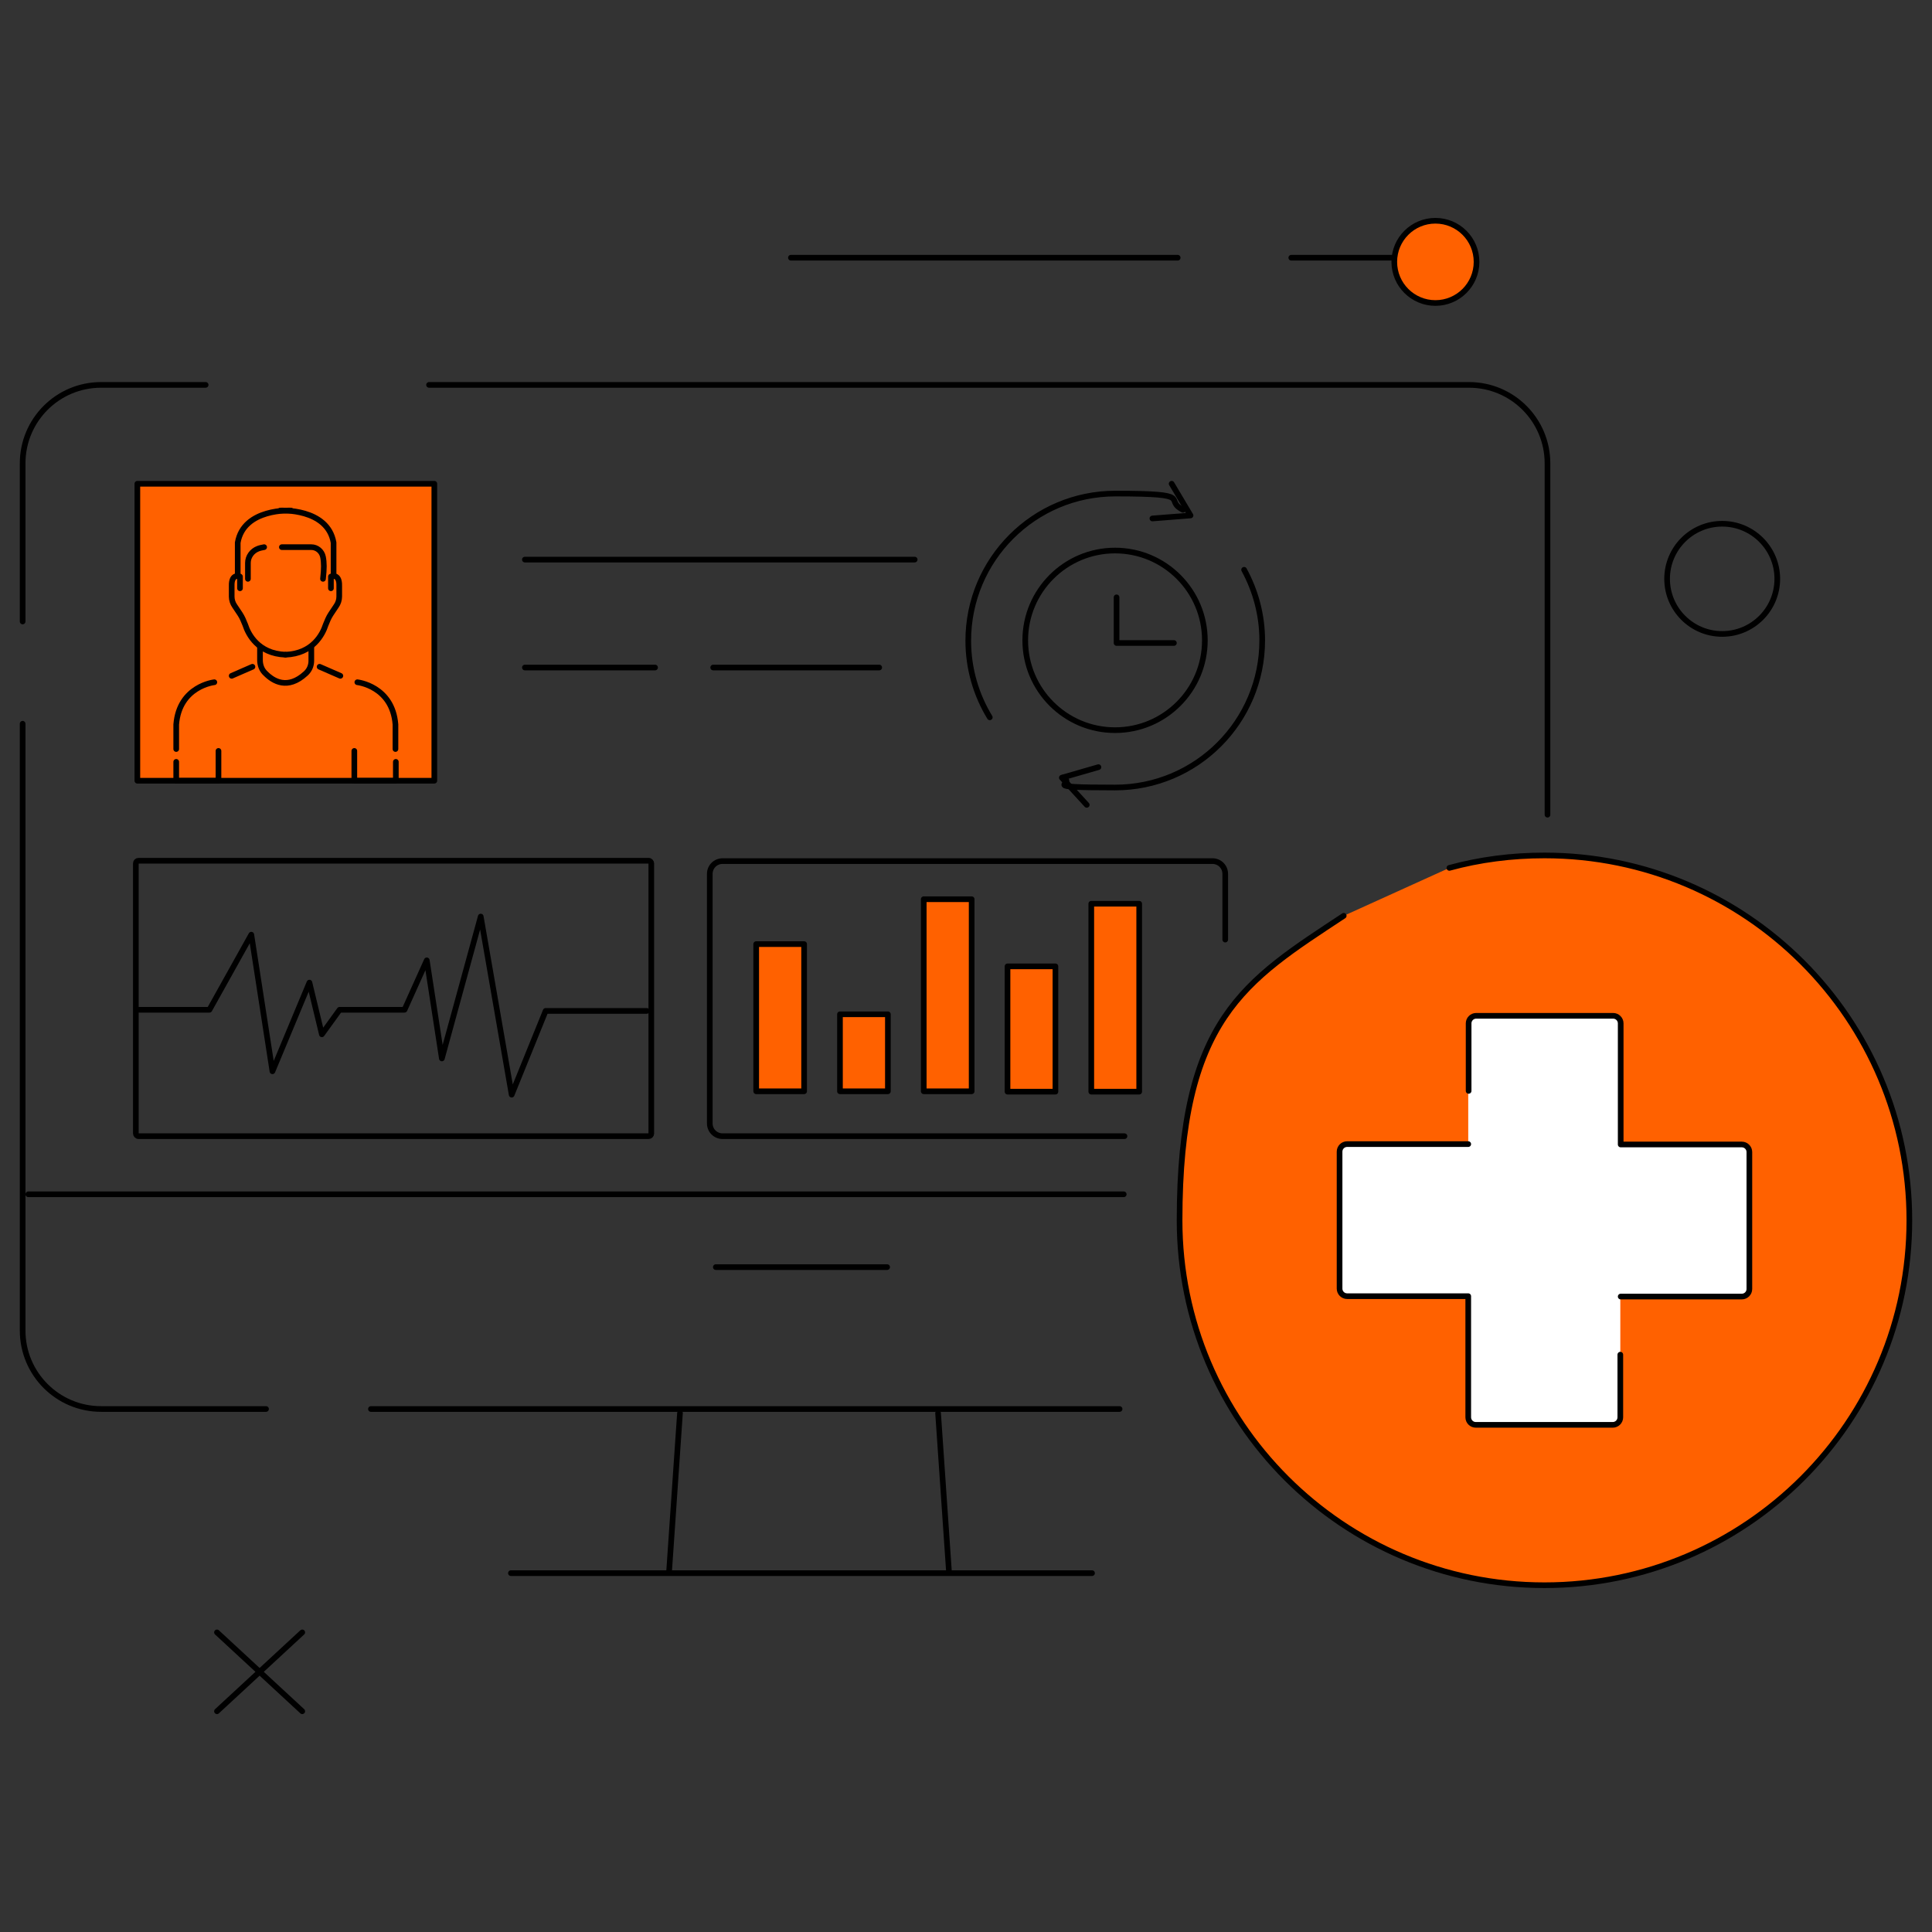<?xml version="1.0" encoding="UTF-8"?> <svg xmlns="http://www.w3.org/2000/svg" id="Layer_1" data-name="Layer 1" version="1.1" viewBox="0 0 512 512"><rect x="0" y="0" width="512" height="512" fill="#333333" stroke="none"/><defs><style> .cls-1, .cls-2 { stroke-width: 0px; } .cls-1, .cls-3 { fill: #ff6100; } .cls-4 { stroke-linecap: round; } .cls-4, .cls-5 { fill: none; } .cls-4, .cls-5, .cls-3 { stroke: #000; stroke-linejoin: round; stroke-width: 1.5px; } .cls-2 { fill: #fff; } </style></defs><path class="cls-1" d="M384.1,230c8-2.2,16.5-3.3,25.2-3.3,53.4,0,96.7,43.3,96.7,96.7s-43.3,96.7-96.7,96.7-96.7-43.3-96.7-96.7,17.3-63.4,43.5-80.7"></path><path class="cls-2" d="M463.5,341.6c0,1.1-.9,2-2,2h-32.1v32.1c0,1.1-.9,2-2,2h-36.3c-1.1,0-2-.9-2-2v-32.1h-32.1c-1.1,0-2-.9-2-2v-36.3c0-1.1.9-2,2-2h32.1v-32.1c0-1.1.9-2,2-2h36.3c1.1,0,2,.9,2,2v32.1h32.1c1.1,0,2,.9,2,2v36.3Z"></path><path class="cls-4" d="M113.7,102h275.6c11.5,0,20.8,9.3,20.8,20.8v93.1"></path><path class="cls-4" d="M6,164.7v-41.9c0-11.5,9.3-20.8,20.8-20.8h27.7"></path><path class="cls-4" d="M70.5,373.4H26.8c-11.5,0-20.8-9.3-20.8-20.8v-160.8"></path><line class="cls-4" x1="296.7" y1="373.4" x2="98.3" y2="373.4"></line><polyline class="cls-4" points="7.5 316.5 255.9 316.5 297.8 316.5"></polyline><line class="cls-4" x1="135.4" y1="416.9" x2="289.4" y2="416.9"></line><line class="cls-4" x1="180.2" y1="374.5" x2="177.3" y2="416.7"></line><line class="cls-4" x1="248.6" y1="374.5" x2="251.5" y2="416.7"></line><path class="cls-4" d="M384.1,230c8-2.2,16.5-3.3,25.2-3.3,53.4,0,96.7,43.3,96.7,96.7s-43.3,96.7-96.7,96.7-96.7-43.3-96.7-96.7,17.3-63.4,43.5-80.7"></path><path class="cls-4" d="M389.2,289.1v-17.9c0-1.1.9-2,2-2h36.3c1.1,0,2,.9,2,2v32.1h32.1c1.1,0,2,.9,2,2v36.3c0,1.1-.9,2-2,2h-32.1"></path><path class="cls-4" d="M429.4,359v16.6c0,1.1-.9,2-2,2h-36.3c-1.1,0-2-.9-2-2v-32.1h-32.1c-1.1,0-2-.9-2-2v-36.3c0-1.1.9-2,2-2h32.1"></path><rect class="cls-3" x="36.4" y="128.2" width="78.7" height="78.7"></rect><line class="cls-4" x1="139.1" y1="148.3" x2="242.4" y2="148.3"></line><line class="cls-4" x1="189" y1="176.9" x2="233" y2="176.9"></line><line class="cls-4" x1="139.1" y1="176.9" x2="173.6" y2="176.9"></line><line class="cls-4" x1="342.2" y1="68.3" x2="370.5" y2="68.3"></line><line class="cls-4" x1="209.6" y1="68.3" x2="312.1" y2="68.3"></line><circle class="cls-3" cx="380.4" cy="69.4" r="10.9"></circle><circle class="cls-5" cx="456.4" cy="153.4" r="14.6"></circle><g><line class="cls-4" x1="57.5" y1="432.6" x2="80.1" y2="453.5"></line><line class="cls-4" x1="80.1" y1="432.6" x2="57.5" y2="453.5"></line></g><line class="cls-4" x1="189.7" y1="335.8" x2="235.1" y2="335.8"></line><rect class="cls-4" x="36" y="228.1" width="136.6" height="73" rx=".7" ry=".7"></rect><path class="cls-4" d="M298,301.1h-106.5c-1.9,0-3.4-1.5-3.4-3.4v-66.1c0-1.9,1.5-3.4,3.4-3.4h129.8c1.9,0,3.4,1.5,3.4,3.4v17.4"></path><polyline class="cls-4" points="36.9 267.6 55.5 267.6 66.6 247.7 72.2 283.9 82 260.4 85.3 274.1 90 267.6 107.2 267.6 113.1 254.5 117.1 280.5 127.4 242.9 135.6 290.1 144.6 267.9 171.4 267.9"></polyline><rect class="cls-3" x="200.4" y="250.2" width="12.7" height="39"></rect><rect class="cls-3" x="222.6" y="268.8" width="12.7" height="20.4"></rect><rect class="cls-3" x="244.8" y="238.3" width="12.7" height="50.9"></rect><rect class="cls-3" x="267" y="256.1" width="12.7" height="33.2"></rect><rect class="cls-3" x="289.2" y="239.5" width="12.7" height="49.8"></rect><circle class="cls-4" cx="295.5" cy="169.7" r="23.8"></circle><polyline class="cls-4" points="295.9 158.3 295.9 170.4 311.1 170.4"></polyline><path class="cls-4" d="M262.3,190.1c-3.6-5.9-5.7-12.9-5.7-20.3,0-21.5,17.4-39,39-39s12.5,1.6,17.9,4.3"></path><path class="cls-4" d="M329.7,151c3,5.5,4.8,11.9,4.8,18.7,0,21.5-17.4,39-39,39s-9.6-.9-13.9-2.6"></path><polyline class="cls-4" points="291.1 203.3 281.4 206.1 288 213.3"></polyline><polyline class="cls-4" points="305.4 137.4 315.5 136.6 310.5 128.2"></polyline><g><path class="cls-4" d="M77.1,135.3s-12.5-.7-14.1,8.5v8.3"></path><path class="cls-4" d="M65.7,168.3"></path><path class="cls-4" d="M63.6,155.9v-3.1s-2.3-1-2.2,2.5v2.8c0,.9.3,1.8.8,2.5l1.4,2.1c.6.9,1,1.9,1.4,2.9.8,2.5,3.4,7.6,10.6,7.9"></path><path class="cls-4" d="M74.3,135.3s12.5-.7,14.1,8.5v8.3"></path><path class="cls-4" d="M85.6,168.3"></path><path class="cls-4" d="M87.7,155.9v-3.1s2.3-1,2.2,2.5v2.8c0,.9-.3,1.8-.8,2.5l-1.4,2.1c-.6.9-1,1.9-1.4,2.9-.8,2.5-3.4,7.6-10.6,7.9"></path><path class="cls-4" d="M65.7,153.4v-4.2c0-1.7,1.1-3.2,2.7-3.8.5-.2,1.1-.3,1.6-.4"></path><path class="cls-4" d="M74.7,145h7.8c1.5,0,2.8,1.1,3.1,2.6s.3,3.1,0,5.8"></path><path class="cls-4" d="M68.9,171.4v3.5c0,1.4.5,2.7,1.5,3.6,2,2,5.8,4.4,10.6,0,1-.9,1.5-2.1,1.5-3.4v-3.7"></path><line class="cls-4" x1="66.9" y1="176.7" x2="61.4" y2="179.1"></line><path class="cls-4" d="M56.8,180.8s-9.3,1-10.1,11.2v6.5"></path><polyline class="cls-4" points="46.7 201.9 46.7 206.9 57.9 206.9 57.9 199"></polyline><line class="cls-4" x1="84.7" y1="176.7" x2="90.2" y2="179.1"></line><path class="cls-4" d="M94.7,180.8s9.3,1,10.1,11.2v6.5"></path><polyline class="cls-4" points="104.9 201.9 104.9 206.9 93.9 206.9 93.9 199"></polyline><path class="cls-4" d="M57.9,229.7"></path><path class="cls-4" d="M57.9,206.4"></path><path class="cls-4" d="M92.9,229.1"></path><path class="cls-4" d="M93.9,206.4"></path><path class="cls-4" d="M47.6,229.7"></path><path class="cls-4" d="M46.7,206.4"></path><path class="cls-4" d="M103.9,229.1"></path><path class="cls-4" d="M104.9,206.4"></path></g></svg> 